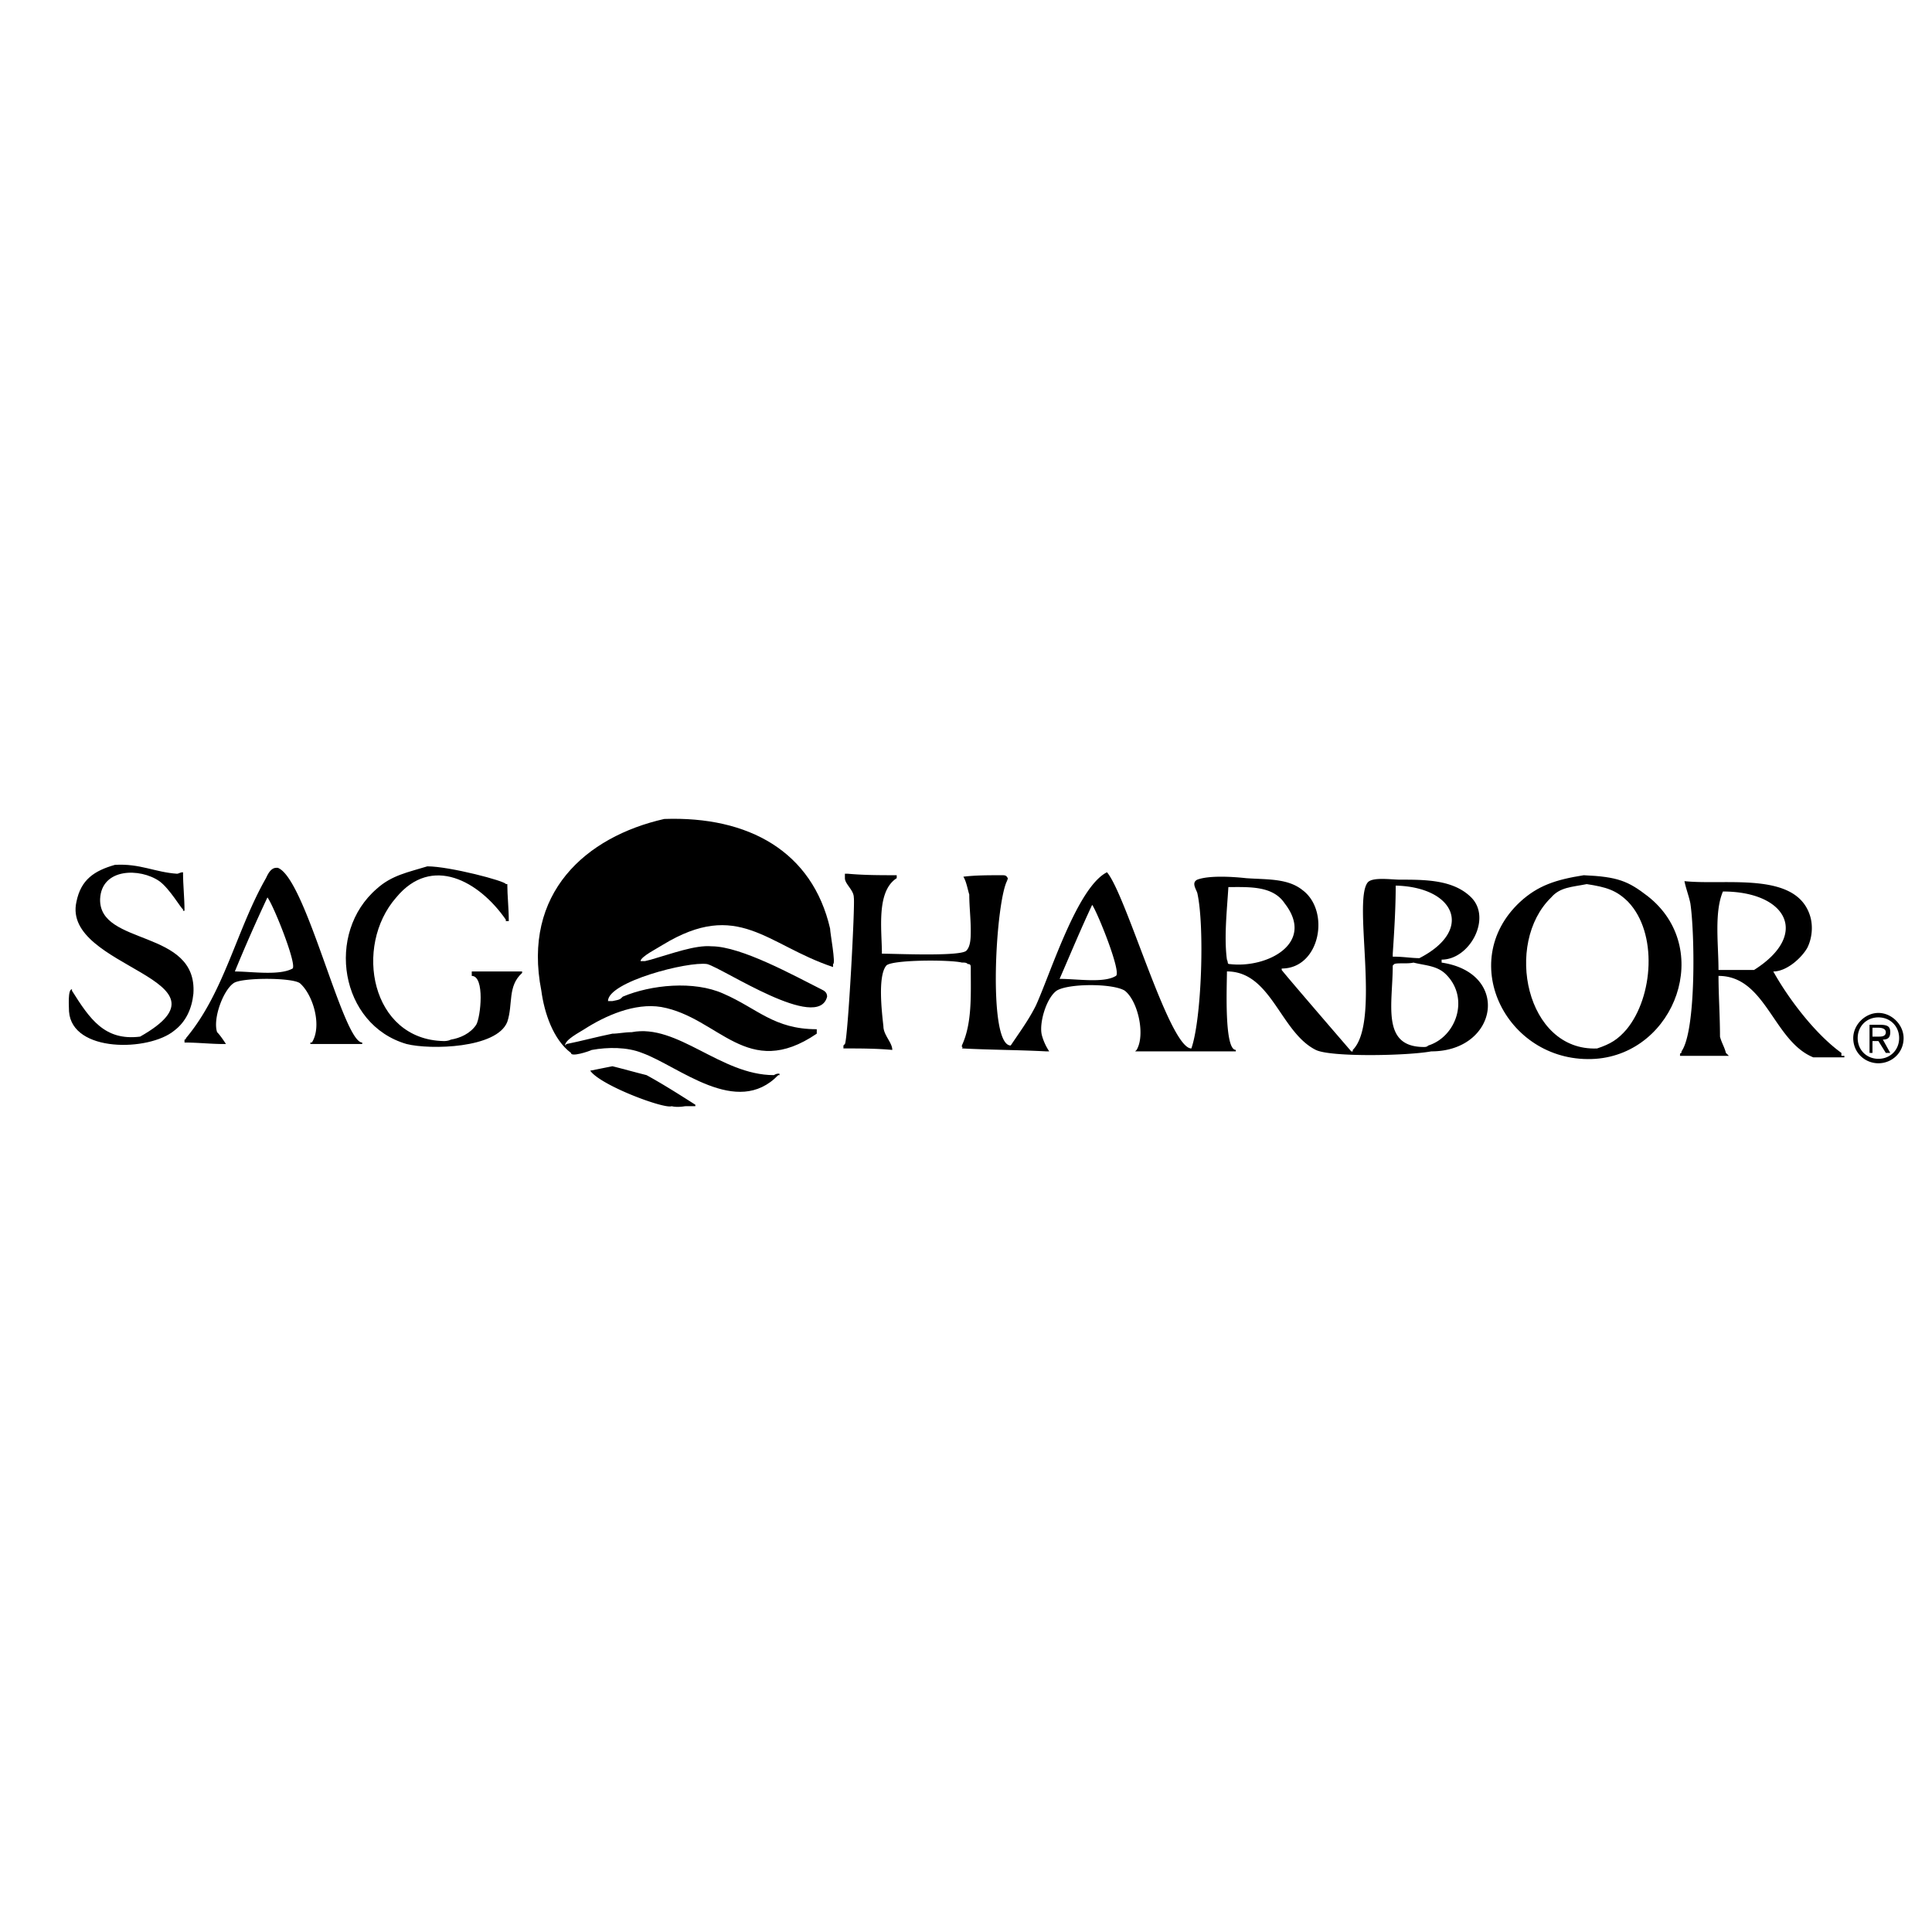 <svg xmlns="http://www.w3.org/2000/svg" width="2500" height="2500" viewBox="0 0 192.756 192.756"><g fill-rule="evenodd" clip-rule="evenodd"><path fill="#fff" fill-opacity="0" d="M0 0h192.756v192.756H0V0z"/><path d="M66.273 81.708c8.42-.295 14.772 3.25 16.545 10.932 0 .443.591 3.546.295 3.546v.295c-6.647-2.216-9.455-6.795-16.989-2.216-.443.296-2.216 1.182-2.216 1.625h.443l.591-.147c2.068-.591 4.432-1.478 6.057-1.33 2.955 0 8.273 2.955 10.932 4.285.296.146.591.295.591.738-.887 3.545-10.341-2.807-11.966-3.25-1.92-.296-9.897 1.771-9.897 3.693h.443c0-.148 0 0 0 0 .739-.148.739-.148 1.034-.443 2.807-1.182 7.091-1.625 10.045-.295 3.398 1.477 5.023 3.545 9.307 3.545v.443c-6.943 4.727-9.75-1.625-15.512-2.66-2.659-.443-5.613.887-7.682 2.217-.443.295-1.92 1.033-1.92 1.625l.148-.148c1.477-.295 3.102-.738 4.579-1.033.591 0 1.182-.148 1.92-.148 4.58-.887 8.864 4.283 14.182 4.283.295-.146.295-.146.591-.146-.148.146 0 0 0 .146h-.148c-4.137 4.285-9.898-.885-13.591-2.215-1.477-.592-3.397-.592-5.022-.295-.295.146-2.068.738-2.068.295-1.772-1.33-2.659-3.988-2.955-6.205-1.919-9.751 4.433-15.365 12.263-17.137z"/><path d="M58.148 85.844l-.148.148v.295c.148-.148.295-.148.443-.295-.148 0-.148-.148-.295-.148zM11.465 86.287c2.512-.148 3.989.739 6.205.887.147 0 .295-.148.591-.148 0 1.33.147 2.511.147 3.841h-.147v-.147c-.147 0-1.33-2.068-2.364-2.807-1.92-1.33-5.761-1.33-5.909 1.773-.148 4.727 9.75 2.954 9.307 9.456-.148 1.477-.739 2.807-1.921 3.691-2.511 2.068-10.193 2.217-10.488-1.92 0-.443-.148-2.215.295-2.215v.146c1.773 2.807 3.25 5.023 6.796 4.58 10.193-5.762-7.83-6.795-6.353-13.444.444-2.216 1.773-3.102 3.841-3.693zM42.636 86.435c2.216 0 7.83 1.477 7.83 1.772h.148c0 1.182.147 2.364.147 3.693h-.295v-.147c-2.659-3.841-7.386-6.5-10.932-2.216-4.284 4.875-2.512 14.182 4.727 14.33.148 0 .443 0 .738-.148.887-.146 1.921-.59 2.512-1.477.443-.738.887-4.875-.443-4.875v-.443h5.023v.146c-1.477 1.33-.887 3.104-1.477 4.877-1.034 2.658-7.682 2.807-10.046 2.215-6.647-1.92-8.125-11.08-2.954-15.511 1.477-1.33 3.102-1.625 5.022-2.216zM164.365 89.39c-1.922-1.478-2.955-1.92-6.354-2.068-2.807.443-4.58 1.034-6.352 2.659-6.5 6.057-1.182 16.25 7.533 15.659 7.98-.591 11.82-11.08 5.173-16.25zm-2.068 13.296c-.887 1.033-1.625 1.477-2.955 1.92-7.092.295-9.307-10.489-4.58-15.068.887-1.034 2.068-1.034 3.547-1.33 1.92.295 2.953.591 4.135 1.772 2.954 3.103 2.511 9.456-.147 12.706zM71.591 88.798c0 .147 0 .147-.148.295.148-.148.295-.148.443-.295h-.295z"/><path d="M183.717 105.344v-.295c-2.658-1.92-5.318-5.467-6.795-8.125 1.328 0 2.807-1.33 3.396-2.364.443-.887.592-2.068.297-3.102-1.33-4.58-8.422-3.103-12.557-3.546.146.739.441 1.478.59 2.216.443 2.955.592 12.704-.887 14.772v.148c-.146 0-.146.146-.146.146v.148h4.875l-.148-.148-.148-.146c-.146-.592-.443-1.035-.59-1.625 0-2.068-.148-4.137-.148-6.057 4.729 0 5.467 6.5 9.455 8.125h3.102v-.148l-.296.001zM175 96.775h-3.545c0-2.511-.443-5.761.443-7.83 6.352.001 8.717 4.285 3.102 7.83zM27.715 86.583h-.147c-.591 0-.886.739-1.034 1.034-2.954 5.17-4.136 11.375-7.977 15.956 0 0 0 .146-.148.146v.295c1.33 0 2.659.148 3.841.148h.296c-.296-.443-.591-.887-.886-1.182-.443-1.33.59-4.137 1.625-4.875.739-.592 5.909-.592 6.648 0 1.33 1.182 2.216 4.285 1.182 5.908h-.147v.148h5.17v-.148c-1.922.001-5.615-16.396-8.423-17.43zm1.478 10.046c-1.329.738-4.136.295-5.761.295a160.28 160.28 0 0 1 3.25-7.387c.59.739 2.954 6.649 2.511 7.092z"/><path d="M177.807 95.151v.591h.297c-.149-.148-.297-.296-.297-.591zM143.83 96.037v-.295c2.807 0 5.023-4.136 2.955-6.205-1.773-1.773-4.58-1.773-7.092-1.773-.887 0-2.807-.295-3.25.296-1.477 1.92 1.33 13.887-1.477 16.694v.146h-.148s-6.5-7.533-6.943-8.125v-.146c3.842 0 4.875-5.762 2.068-7.831-1.477-1.182-3.545-1.034-5.613-1.182-1.33-.147-3.693-.295-4.875.147-.592.296-.148.887 0 1.33.738 3.25.443 12.557-.592 15.512-2.215 0-6.5-15.364-8.42-17.58-2.955 1.477-5.613 10.044-7.09 13.296-.74 1.477-1.625 2.658-2.512 3.988-2.365 0-1.479-14.773-.297-16.546-.146.148-.146 0 0 0v-.147c-.146 0 0 0 0 0-.146-.295-.295-.295-.59-.295-1.33 0-2.66 0-3.841.148.296.443.443 1.329.591 1.772 0 1.182.148 2.364.148 3.545 0 .739 0 1.625-.443 2.068-.591.59-7.091.295-8.421.295 0-2.364-.591-6.205 1.478-7.534v-.295c-1.625 0-3.25 0-4.875-.147h-.295V87.615c0 .591.887 1.182.887 1.92.147.591-.591 14.182-.887 14.625l-.147.148v.295c1.625 0 3.25 0 4.875.148 0-.74-.886-1.479-.886-2.363-.148-1.33-.591-5.023.295-6.059.591-.59 6.353-.59 7.534-.295.295 0 .443 0 .591.148.296 0 .296.146.296.443 0 2.658.147 5.465-.887 7.682 0 0 .147 0 0 0v.146c.147 0 0 .148 0 .148 2.807.148 5.614.148 8.42.295h.295a5.464 5.464 0 0 1-.738-1.625c-.295-1.182.443-3.693 1.477-4.432 1.184-.738 5.615-.738 6.797 0 1.328 1.035 2.068 4.432 1.182 5.91l-.148.146h10.045v-.146c-1.182 0-.885-6.5-.885-7.83 4.432 0 5.318 6.057 8.863 7.83 1.477.738 9.158.59 11.523.146 6.645.005 7.975-7.825 1.032-8.858zm-32.5 1.33c-1.182.738-3.842.295-5.613.295 1.033-2.364 2.068-4.875 3.25-7.386.59.886 2.955 6.794 2.363 7.091zm11.375-1.181c-.295 0-.148-.148-.295-.444-.297-2.216 0-4.875.146-7.239 2.068 0 4.432-.147 5.615 1.625 3.102 3.989-1.773 6.501-5.466 6.058zm16.25-1.035c.148-2.216.295-4.58.295-6.795 5.91.147 7.83 4.432 2.363 7.239-.738 0-1.625-.148-2.51-.148h-.148v-.296zm3.545 9.16c-.146.146-.295.146-.443.146-4.283 0-3.102-4.283-3.102-8.125l.148-.146c.295-.148 1.328 0 1.92-.148 1.182.295 2.363.295 3.25 1.182 2.364 2.362 1.034 6.204-1.773 7.091zM38.352 102.537c0 .148.147.148.147.295v.148c.148-.148.148-.148 0-.148.001-.146-.147-.146-.147-.295zM61.102 106.379c1.182.295 2.216.59 3.398.885 1.625.887 3.25 1.922 4.875 2.955v.148H68.34s-.738.148-1.329 0c-.739.295-7.091-2.068-8.125-3.545.739-.148 1.478-.297 2.216-.443zM185.342 103.572c0-1.182.887-2.068 2.068-2.068s2.068.887 2.068 2.068-.887 2.066-2.068 2.066-2.068-.884-2.068-2.066zm2.068 2.51c1.33 0 2.512-1.033 2.512-2.51 0-1.33-1.182-2.512-2.512-2.512s-2.512 1.182-2.512 2.512c0 1.477 1.182 2.51 2.512 2.51zm-.592-2.215h.592l.738 1.182h.443l-.738-1.33c.443 0 .738-.146.738-.738 0-.59-.295-.738-1.035-.738h-1.033v2.807h.295v-1.183zm0-.443v-.887h.592c.443 0 .738.148.738.443 0 .443-.443.443-.738.443h-.592v.001z"/></g></svg>
